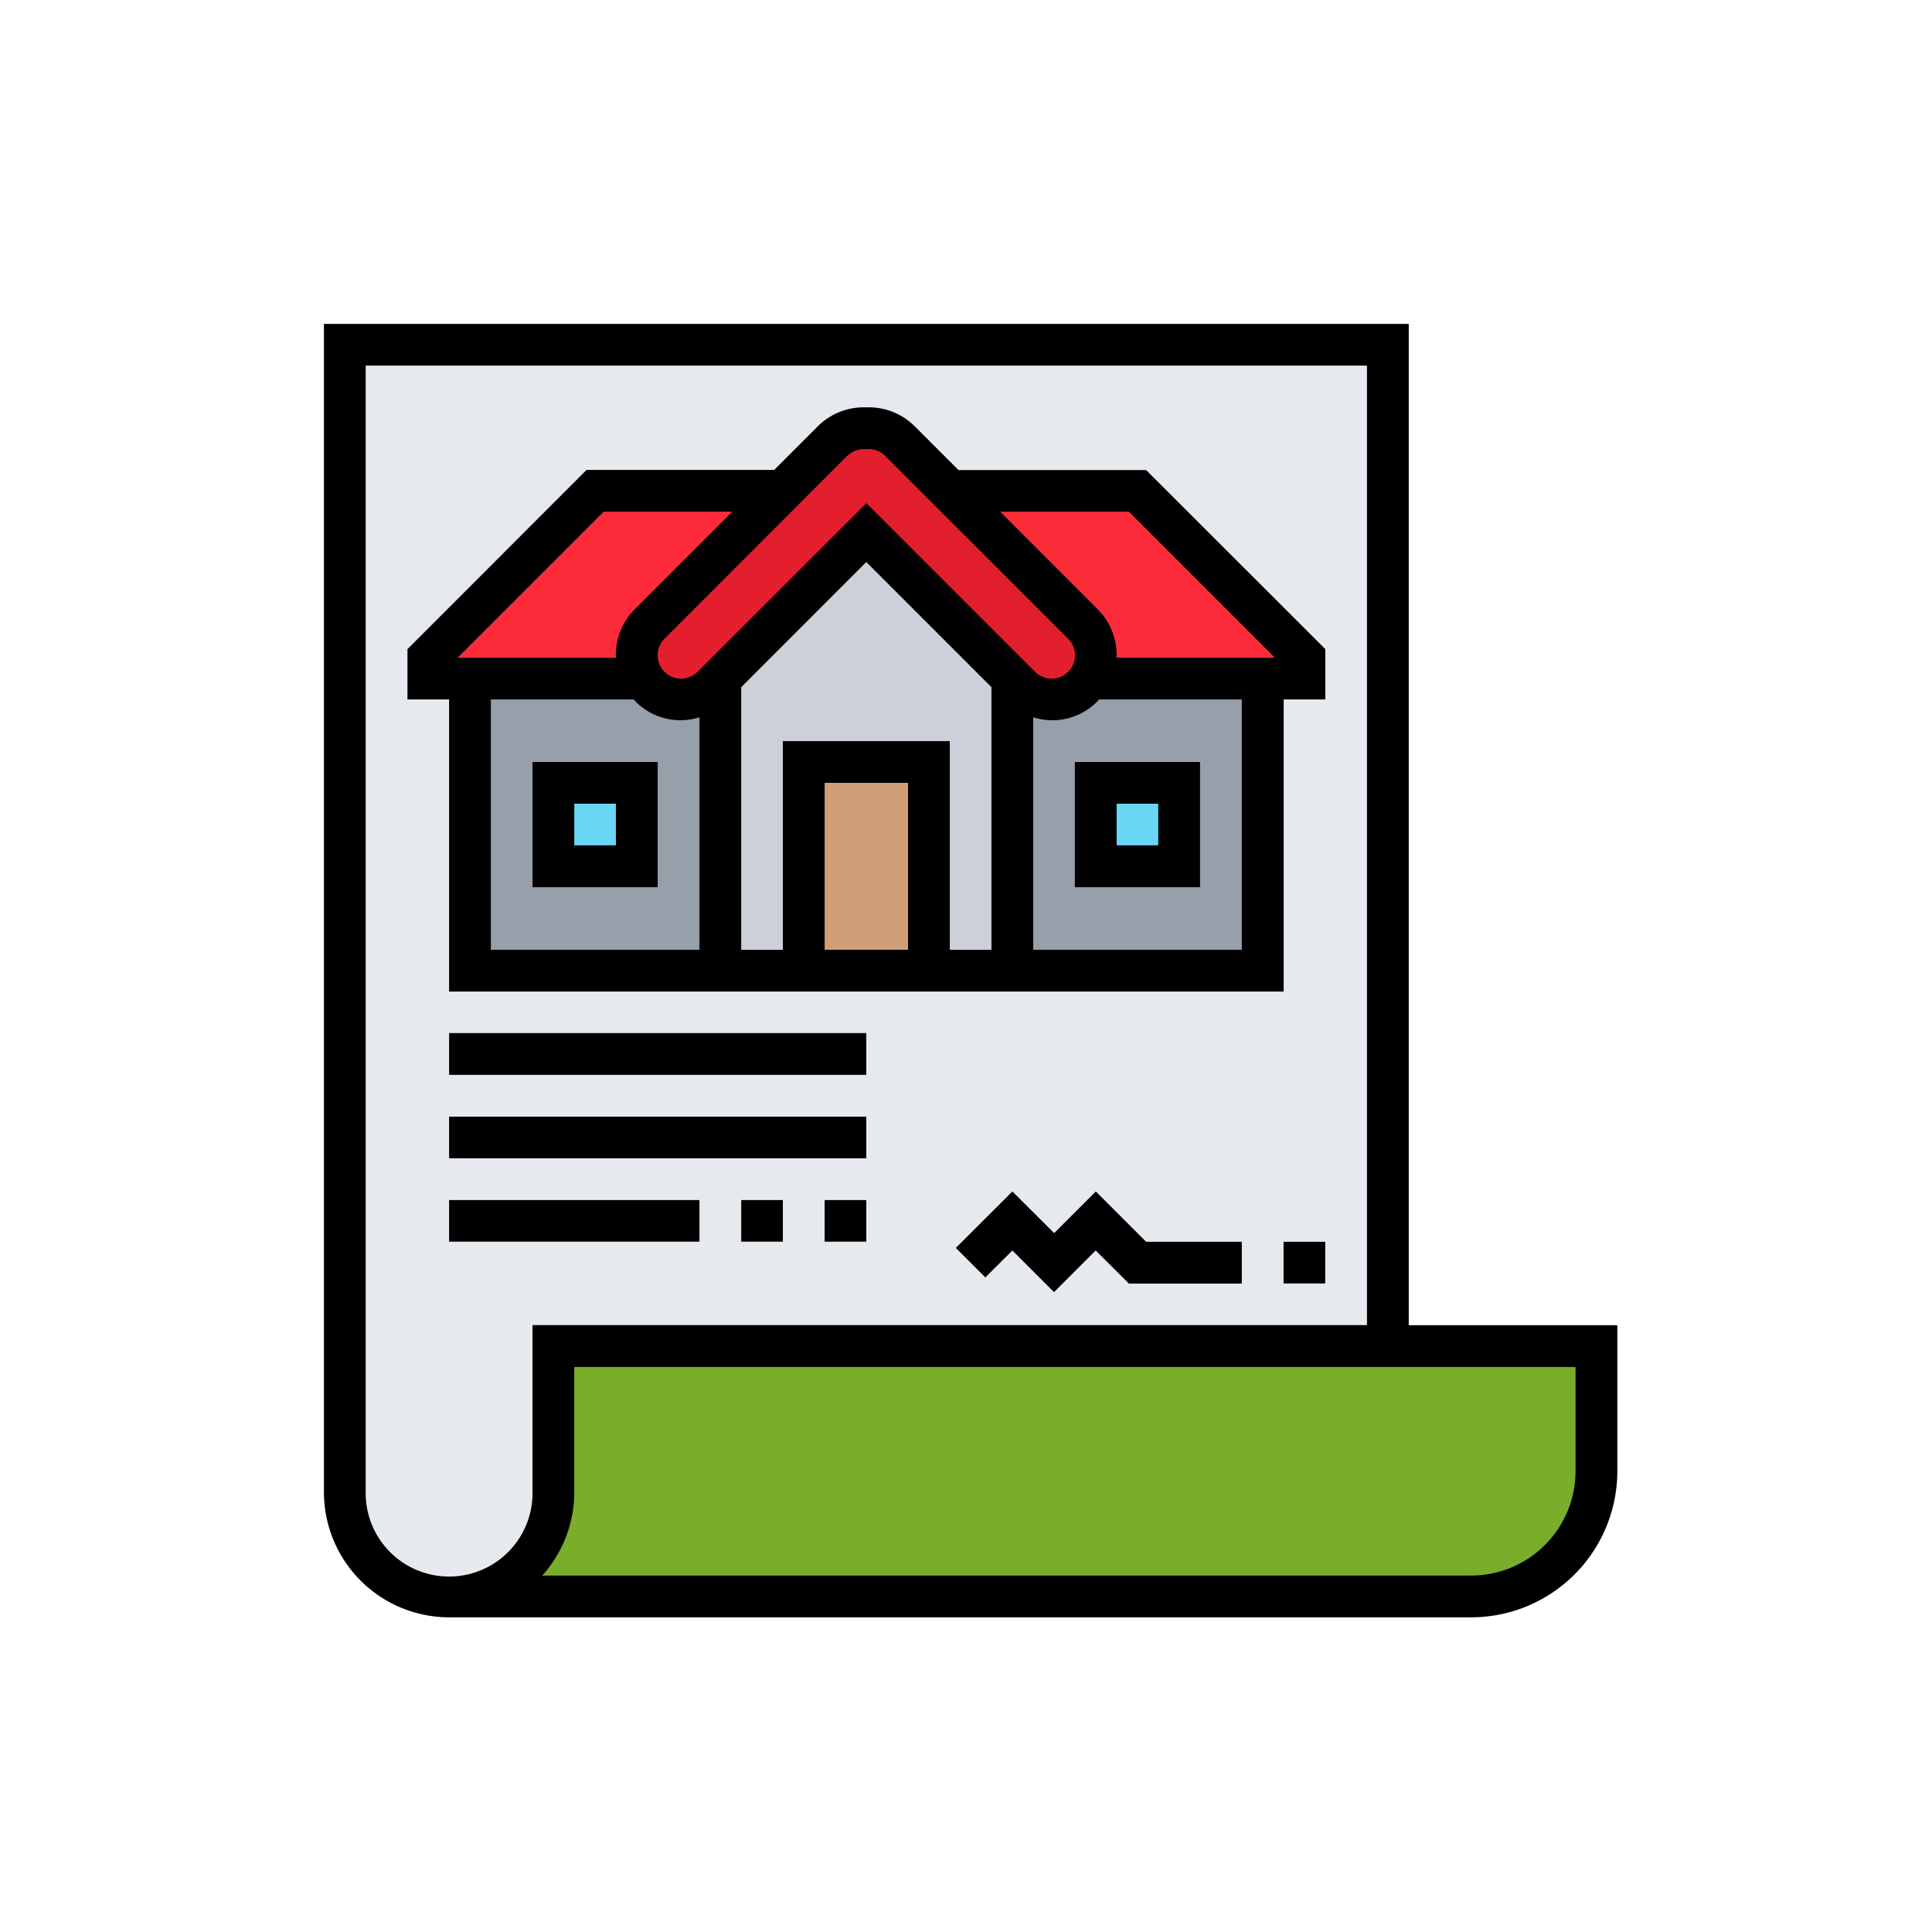 <?xml version="1.0" encoding="UTF-8"?> <svg xmlns="http://www.w3.org/2000/svg" width="167" height="167" viewBox="0 0 167 167" fill="none"><path d="M119.96 29.8v86.56H47.83v12.62a9.01 9.01 0 1 1-18.03 0V29.81h90.16Z" fill="#E6E9ED"></path><path d="M138 116.36v10.81A10.83 10.83 0 0 1 127.16 138H38.83a9.02 9.02 0 0 0 9.02-9.01v-12.62h90.15Z" fill="#79AD2A"></path><path d="M112.75 56.85v1.8H94.72l-.47-.2a3.82 3.82 0 0 0-.65-4.52l-11.5-11.5h16.23l14.42 14.42ZM55.05 56.63c0 .64.16 1.27.47 1.83l-.47.2H37.02v-1.8l14.42-14.44h16.23l-11.5 11.5a3.83 3.83 0 0 0-1.12 2.71Z" fill="#FB2B3A"></path><path d="M94.72 56.63c0 .64-.16 1.27-.47 1.83a3.83 3.83 0 0 1-6.06.88l-13.3-13.3-13.31 13.3a3.83 3.83 0 0 1-5.41-5.4l15.8-15.8a3.83 3.83 0 0 1 2.7-1.12h.43c1.01 0 1.98.4 2.7 1.11l15.8 15.8a3.82 3.82 0 0 1 1.12 2.7Z" fill="#E41F2D"></path><path d="M109.14 58.65V83.9H87.5V58.65l.69.69a3.83 3.83 0 0 0 6.06-.88l.47.2h14.42ZM62.26 58.65V83.9H40.63V58.65h14.42l.47-.2c.16.33.38.63.64.89a3.83 3.83 0 0 0 5.42 0l.68-.69Z" fill="#969FAA"></path><path d="M87.5 58.65V83.9h-7.2V65.87H69.46V83.9h-7.21V58.65l12.62-12.62L87.5 58.65Z" fill="#CCD1D9"></path><path d="M69.47 65.87H80.3V83.9H69.47V65.87Z" fill="#CF9E76"></path><path d="M94.72 67.67h7.2v7.21h-7.2v-7.21ZM47.84 67.67h7.2v7.21h-7.2v-7.21Z" fill="#69D6F4"></path><path d="m82.84 40.62-3.76-3.76a5.6 5.6 0 0 0-3.98-1.65h-.44a5.6 5.6 0 0 0-3.98 1.65l-3.76 3.76H50.7L35.22 56.11v4.35h3.6v25.25h72.14V60.46h3.6v-4.35L99.07 40.63H82.84Zm-9.6-1.2a2.02 2.02 0 0 1 1.43-.6h.43a2.01 2.01 0 0 1 1.43.6l15.8 15.79a2.02 2.02 0 0 1-2.86 2.86L74.89 43.49 60.3 58.07a2.02 2.02 0 1 1-2.86-2.86l15.78-15.8Zm5.25 42.68h-7.21V67.67h7.21V82.1ZM67.67 64.06V82.1h-3.6V59.4l10.81-10.82L85.7 59.4v22.7h-3.6V64.06H67.67ZM52.19 44.23H63.3l-8.42 8.42a5.6 5.6 0 0 0-1.65 3.98c0 .08.02.15.03.22h-13.7l12.62-12.62Zm-9.76 16.23h12.34A5.44 5.44 0 0 0 60.46 62V82.1H42.43V60.46Zm64.91 21.64H89.31V62a5.44 5.44 0 0 0 5.7-1.54h12.33V82.1ZM96.5 56.85l.02-.22a5.6 5.6 0 0 0-1.65-3.98l-8.42-8.42h11.13l12.62 12.62H96.5Z" fill="#000"></path><path d="M46.03 76.69h10.82V65.87H46.03v10.82Zm3.6-7.22h3.61v3.6h-3.6v-3.6ZM92.91 76.69h10.82V65.87H92.91v10.82Zm3.61-7.22h3.6v3.6h-3.6v-3.6Z" fill="#000"></path><path d="M121.77 114.55V28H28v100.98a10.83 10.83 0 0 0 10.82 10.82h88.35a12.64 12.64 0 0 0 12.63-12.63v-12.62h-18.04Zm-75.74 14.43a7.21 7.21 0 0 1-14.42.17V31.6h86.55v82.94H46.03v14.43Zm90.16-1.8a9.03 9.03 0 0 1-9.02 9.01h-80.3a10.77 10.77 0 0 0 2.77-7.2v-10.83h86.55v9.02Z" fill="#000"></path><path d="M38.82 89.3h36.06v3.61H38.82v-3.6ZM38.82 96.52h36.06v3.6H38.82v-3.6ZM71.28 103.73h3.6v3.6h-3.6v-3.6ZM64.06 103.73h3.61v3.6h-3.6v-3.6ZM38.82 103.73h21.64v3.6H38.82v-3.6ZM94.72 102.99l-3.6 3.6-3.61-3.6-4.89 4.88 2.55 2.55 2.34-2.33 3.6 3.6 3.6-3.6 2.87 2.86h9.76v-3.61h-8.27l-4.35-4.35ZM110.95 107.34h3.6v3.6h-3.6v-3.6Z" fill="#000"></path></svg> 